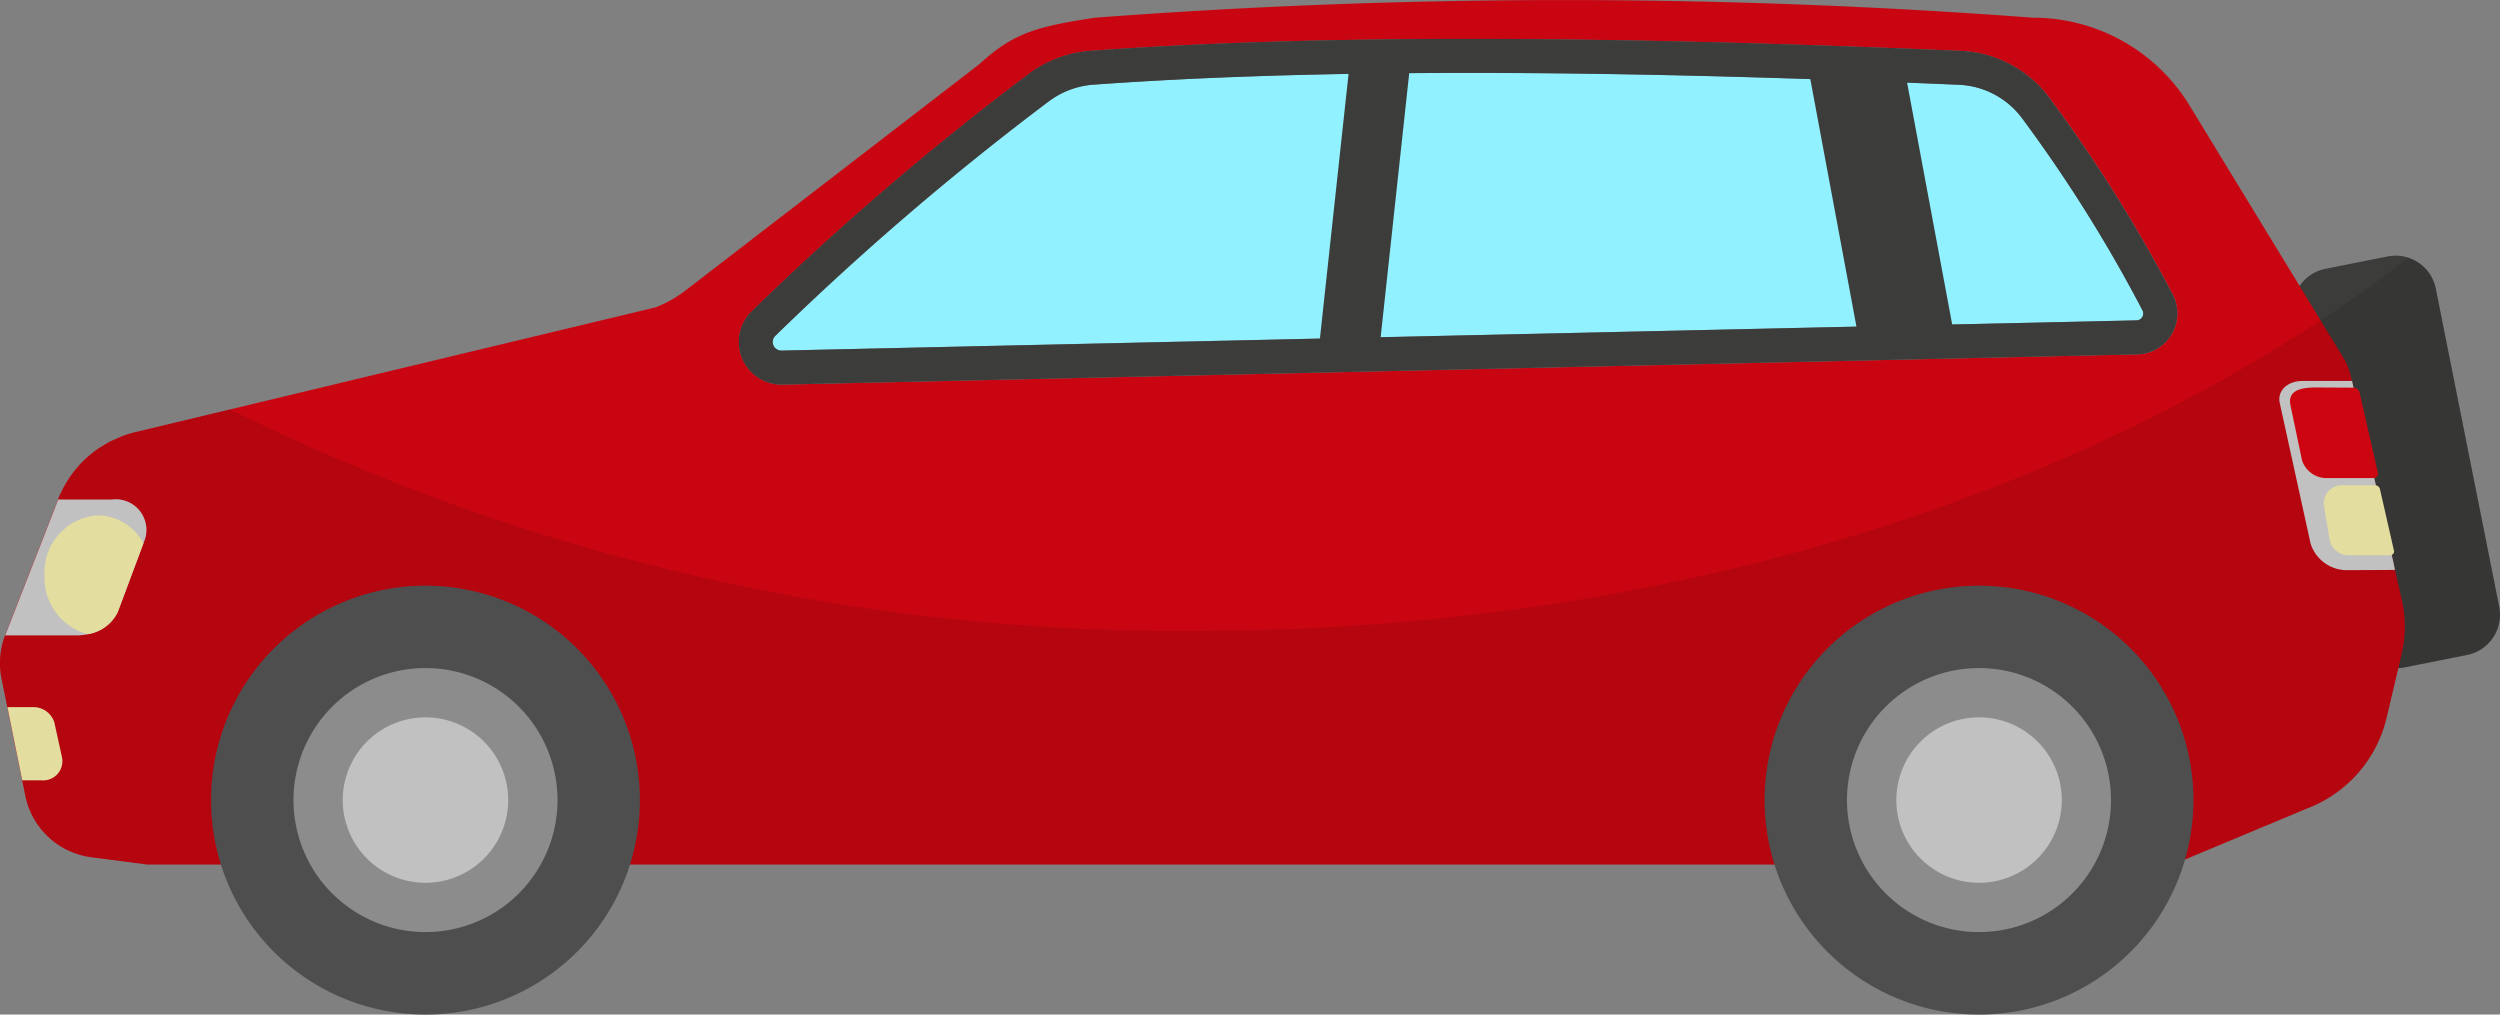 <svg xmlns="http://www.w3.org/2000/svg" width="76.04" height="30.859" viewBox="0 0 76.04 30.859">
  <rect x="0" y="0" width="76.04" height="30.859" fill="#808080" stroke="none"/>
  <g id="Group_689" data-name="Group 689" transform="translate(-410 -269)">
    <g id="Group_161" data-name="Group 161" transform="translate(232.246 230.048)">
      <g id="Group_160" data-name="Group 160" transform="translate(177.754 38.951)">
        <path id="Path_297" data-name="Path 297" d="M267.822,61.138l1.889-.376a1.248,1.248,0,0,0,.979-1.468l-1.928-9.674a1.245,1.245,0,0,0-1.465-.98l-1.891.376a1.248,1.248,0,0,0-.979,1.469l1.927,9.673A1.247,1.247,0,0,0,267.822,61.138Z" transform="translate(-194.674 -40.839)" fill="#3c3c3b"/>
        <path id="Path_298" data-name="Path 298" d="M250.807,57.189l-.125-.541-1.428-6.264a1.375,1.375,0,0,0-.079-.253,1.692,1.692,0,0,0-.146-.3l-4.678-7.67a5.57,5.57,0,0,0-4.754-2.67,189.948,189.948,0,0,0-28.55,0c-1.711.269-2.436.431-3.5,1.409l-8.959,6.9a3.725,3.725,0,0,1-.891.5l-15.818,3.793a3.21,3.21,0,0,0-.393.119c-.062.023-.118.052-.175.078s-.133.054-.2.084c-.088.047-.174.1-.258.153-.028.018-.06.033-.089.054a3.209,3.209,0,0,0-.286.22c-.011.01-.023.016-.031.023a3.332,3.332,0,0,0-.673.8,3.467,3.467,0,0,0-.256.517h0l0,.01-1.61,4.123v0a2.373,2.373,0,0,0-.112,1.3l.181.892.451,2.226.045.212.049.246a2.36,2.36,0,0,0,2.016,1.877l1.689.22h61.62l4.069-1.7a3.921,3.921,0,0,0,2.431-2.773l.455-1.924A3.7,3.7,0,0,0,250.807,57.189ZM243.8,49.131a1.234,1.234,0,0,1-1.037.6l-41.247.921a1.3,1.3,0,0,1-.9-2.224,87.2,87.2,0,0,1,8.411-7.21,3.606,3.606,0,0,1,1.923-.721c3.373-.243,7.139-.359,11.508-.359s9.239.118,14.917.361a3.574,3.574,0,0,1,2.768,1.5,45,45,0,0,1,3.712,5.94A1.245,1.245,0,0,1,243.8,49.131Z" transform="translate(-177.754 -38.951)" fill="#c90511"/>
        <path id="Path_299" data-name="Path 299" d="M245,43.136a2.535,2.535,0,0,0-1.969-1.069c-5.663-.243-10.526-.361-14.87-.361s-8.086.117-11.436.357a2.575,2.575,0,0,0-1.374.515,85.645,85.645,0,0,0-8.311,7.126.262.262,0,0,0,.183.448h.006l41.216-.919a.21.21,0,0,0,.184-.3A43.981,43.981,0,0,0,245,43.136Z" transform="translate(-183.457 -39.489)" fill="#91f1ff"/>
        <path id="Path_300" data-name="Path 300" d="M245.588,42.284a3.565,3.565,0,0,0-2.769-1.5c-5.676-.244-10.555-.363-14.913-.363s-8.137.118-11.51.361a3.607,3.607,0,0,0-1.925.722,87.037,87.037,0,0,0-8.409,7.211,1.3,1.3,0,0,0,.906,2.223l41.245-.92a1.244,1.244,0,0,0,1.089-1.793A44.987,44.987,0,0,0,245.588,42.284Zm2.777,6.6a.212.212,0,0,1-.175.1l-41.216.919h-.006a.262.262,0,0,1-.183-.448,85.645,85.645,0,0,1,8.311-7.126,2.575,2.575,0,0,1,1.374-.515c3.35-.241,7.089-.357,11.436-.357s9.208.118,14.87.361a2.535,2.535,0,0,1,1.969,1.069,43.981,43.981,0,0,1,3.629,5.8A.213.213,0,0,1,248.365,48.882Z" transform="translate(-183.205 -39.238)" fill="#3c3c3b"/>
        <rect id="Rectangle_410" data-name="Rectangle 410" width="8.725" height="1.832" transform="translate(40.118 10.565) rotate(-83.825)" fill="#3c3c3b"/>
        <rect id="Rectangle_411" data-name="Rectangle 411" width="2.874" height="8.725" transform="translate(55.021 2.185) rotate(-10.562)" fill="#3c3c3b"/>
        <path id="Path_301" data-name="Path 301" d="M182.17,59.124l-.015.039-.785,2.1a1.229,1.229,0,0,1-.913.665,1.439,1.439,0,0,1-.321.036h-2.186v0l1.61-4.123,0-.01H181.2A.931.931,0,0,1,182.17,59.124Z" transform="translate(-177.792 -42.637)" fill="#d6d6d6"/>
        <path id="Path_302" data-name="Path 302" d="M182.445,59.281l-.785,2.1a1.229,1.229,0,0,1-.913.665,1.782,1.782,0,0,1-1.312-1.789,1.735,1.735,0,0,1,1.632-1.825A1.6,1.6,0,0,1,182.445,59.281Z" transform="translate(-178.082 -42.755)" fill="#fcf6b0"/>
        <path id="Path_303" data-name="Path 303" d="M179.077,67.908l-.591,0-.451-2.226h.755a.668.668,0,0,1,.67.455l.233,1.062A.584.584,0,0,1,179.077,67.908Z" transform="translate(-177.809 -44.172)" fill="#fcf6b0"/>
        <path id="Path_304" data-name="Path 304" d="M267.423,59.1l-1.444.007a1.157,1.157,0,0,1-1.124-.812l-.937-4.273c-.081-.373.232-.67.7-.67h1.5l.046.208.607,2.65.119.517.483,2.128Z" transform="translate(-194.577 -41.764)" fill="#d6d6d6"/>
        <path id="Path_305" data-name="Path 305" d="M266.982,56.186a.136.136,0,0,1-.133.167h-1.393a.783.783,0,0,1-.781-.541l-.348-1.657c-.1-.459.284-.559.787-.558l1.114.006a.2.2,0,0,1,.2.156Z" transform="translate(-194.657 -41.811)" fill="#e30613"/>
        <path id="Path_306" data-name="Path 306" d="M267.72,59.279a.112.112,0,0,1-.022.1.115.115,0,0,1-.089.043c-.351,0-1.23,0-1.23,0a.6.6,0,0,1-.608-.431l-.177-1.053a.555.555,0,0,1,.584-.645h.967a.154.154,0,0,1,.15.12Z" transform="translate(-194.906 -42.533)" fill="#fcf6b0"/>
        <g id="Group_158" data-name="Group 158" transform="translate(6.419 17.815)">
          <path id="Path_307" data-name="Path 307" d="M196.984,68.186a4.158,4.158,0,1,1-4.158-4.159A4.158,4.158,0,0,1,196.984,68.186Z" transform="translate(-186.304 -61.664)" fill="#9b9b9b"/>
          <path id="Path_308" data-name="Path 308" d="M192.257,61.09a6.522,6.522,0,1,0,6.517,6.527A6.523,6.523,0,0,0,192.257,61.09Zm-.008,10.536a4.015,4.015,0,1,1,4.019-4.011A4.014,4.014,0,0,1,192.249,71.626Z" transform="translate(-185.73 -61.09)" fill="#575756"/>
          <path id="Path_309" data-name="Path 309" d="M195.74,68.584a2.516,2.516,0,1,1-2.516-2.517A2.516,2.516,0,0,1,195.74,68.584Z" transform="translate(-186.702 -62.062)" fill="#d6d6d6"/>
        </g>
        <g id="Group_159" data-name="Group 159" transform="translate(53.674 17.815)">
          <path id="Path_310" data-name="Path 310" d="M255.706,68.186a4.159,4.159,0,1,1-4.159-4.159A4.158,4.158,0,0,1,255.706,68.186Z" transform="translate(-245.026 -61.664)" fill="#9b9b9b"/>
          <path id="Path_311" data-name="Path 311" d="M250.98,61.09a6.522,6.522,0,1,0,6.515,6.527A6.521,6.521,0,0,0,250.98,61.09Zm-.01,10.536a4.015,4.015,0,1,1,4.017-4.011A4.013,4.013,0,0,1,250.97,71.626Z" transform="translate(-244.453 -61.09)" fill="#575756"/>
          <path id="Path_312" data-name="Path 312" d="M254.462,68.584a2.516,2.516,0,1,1-2.516-2.517A2.515,2.515,0,0,1,254.462,68.584Z" transform="translate(-245.425 -62.062)" fill="#d6d6d6"/>
        </g>
      </g>
      <path id="Path_313" data-name="Path 313" d="M251.841,49.637a1.241,1.241,0,0,0-.835-.937c-.432.331-.869.66-1.319.979C240.655,56.074,228.1,60.043,214.2,60.043a64.927,64.927,0,0,1-29.446-6.734L181.883,54a3.211,3.211,0,0,0-.393.119c-.062.023-.118.052-.175.078s-.133.054-.2.084c-.088.047-.174.1-.258.153-.028.018-.06.033-.089.054a3.21,3.21,0,0,0-.286.22c-.011.01-.023.016-.031.023a3.332,3.332,0,0,0-.673.8,3.467,3.467,0,0,0-.256.517h0l0,.01-1.61,4.123v0a2.373,2.373,0,0,0-.112,1.3l.181.892.451,2.226.045.212.049.246a2.36,2.36,0,0,0,2.016,1.877l1.689.22h2.241a6.524,6.524,0,0,0,12.446,0h34.809A6.519,6.519,0,0,0,244.212,67l3.708-1.552a3.921,3.921,0,0,0,2.431-2.773l.354-1.5a1.194,1.194,0,0,0,.2-.019l1.889-.376a1.248,1.248,0,0,0,.979-1.468Z" transform="translate(0 -1.904)" opacity="0.1"/>
    </g>
  </g>
</svg>
